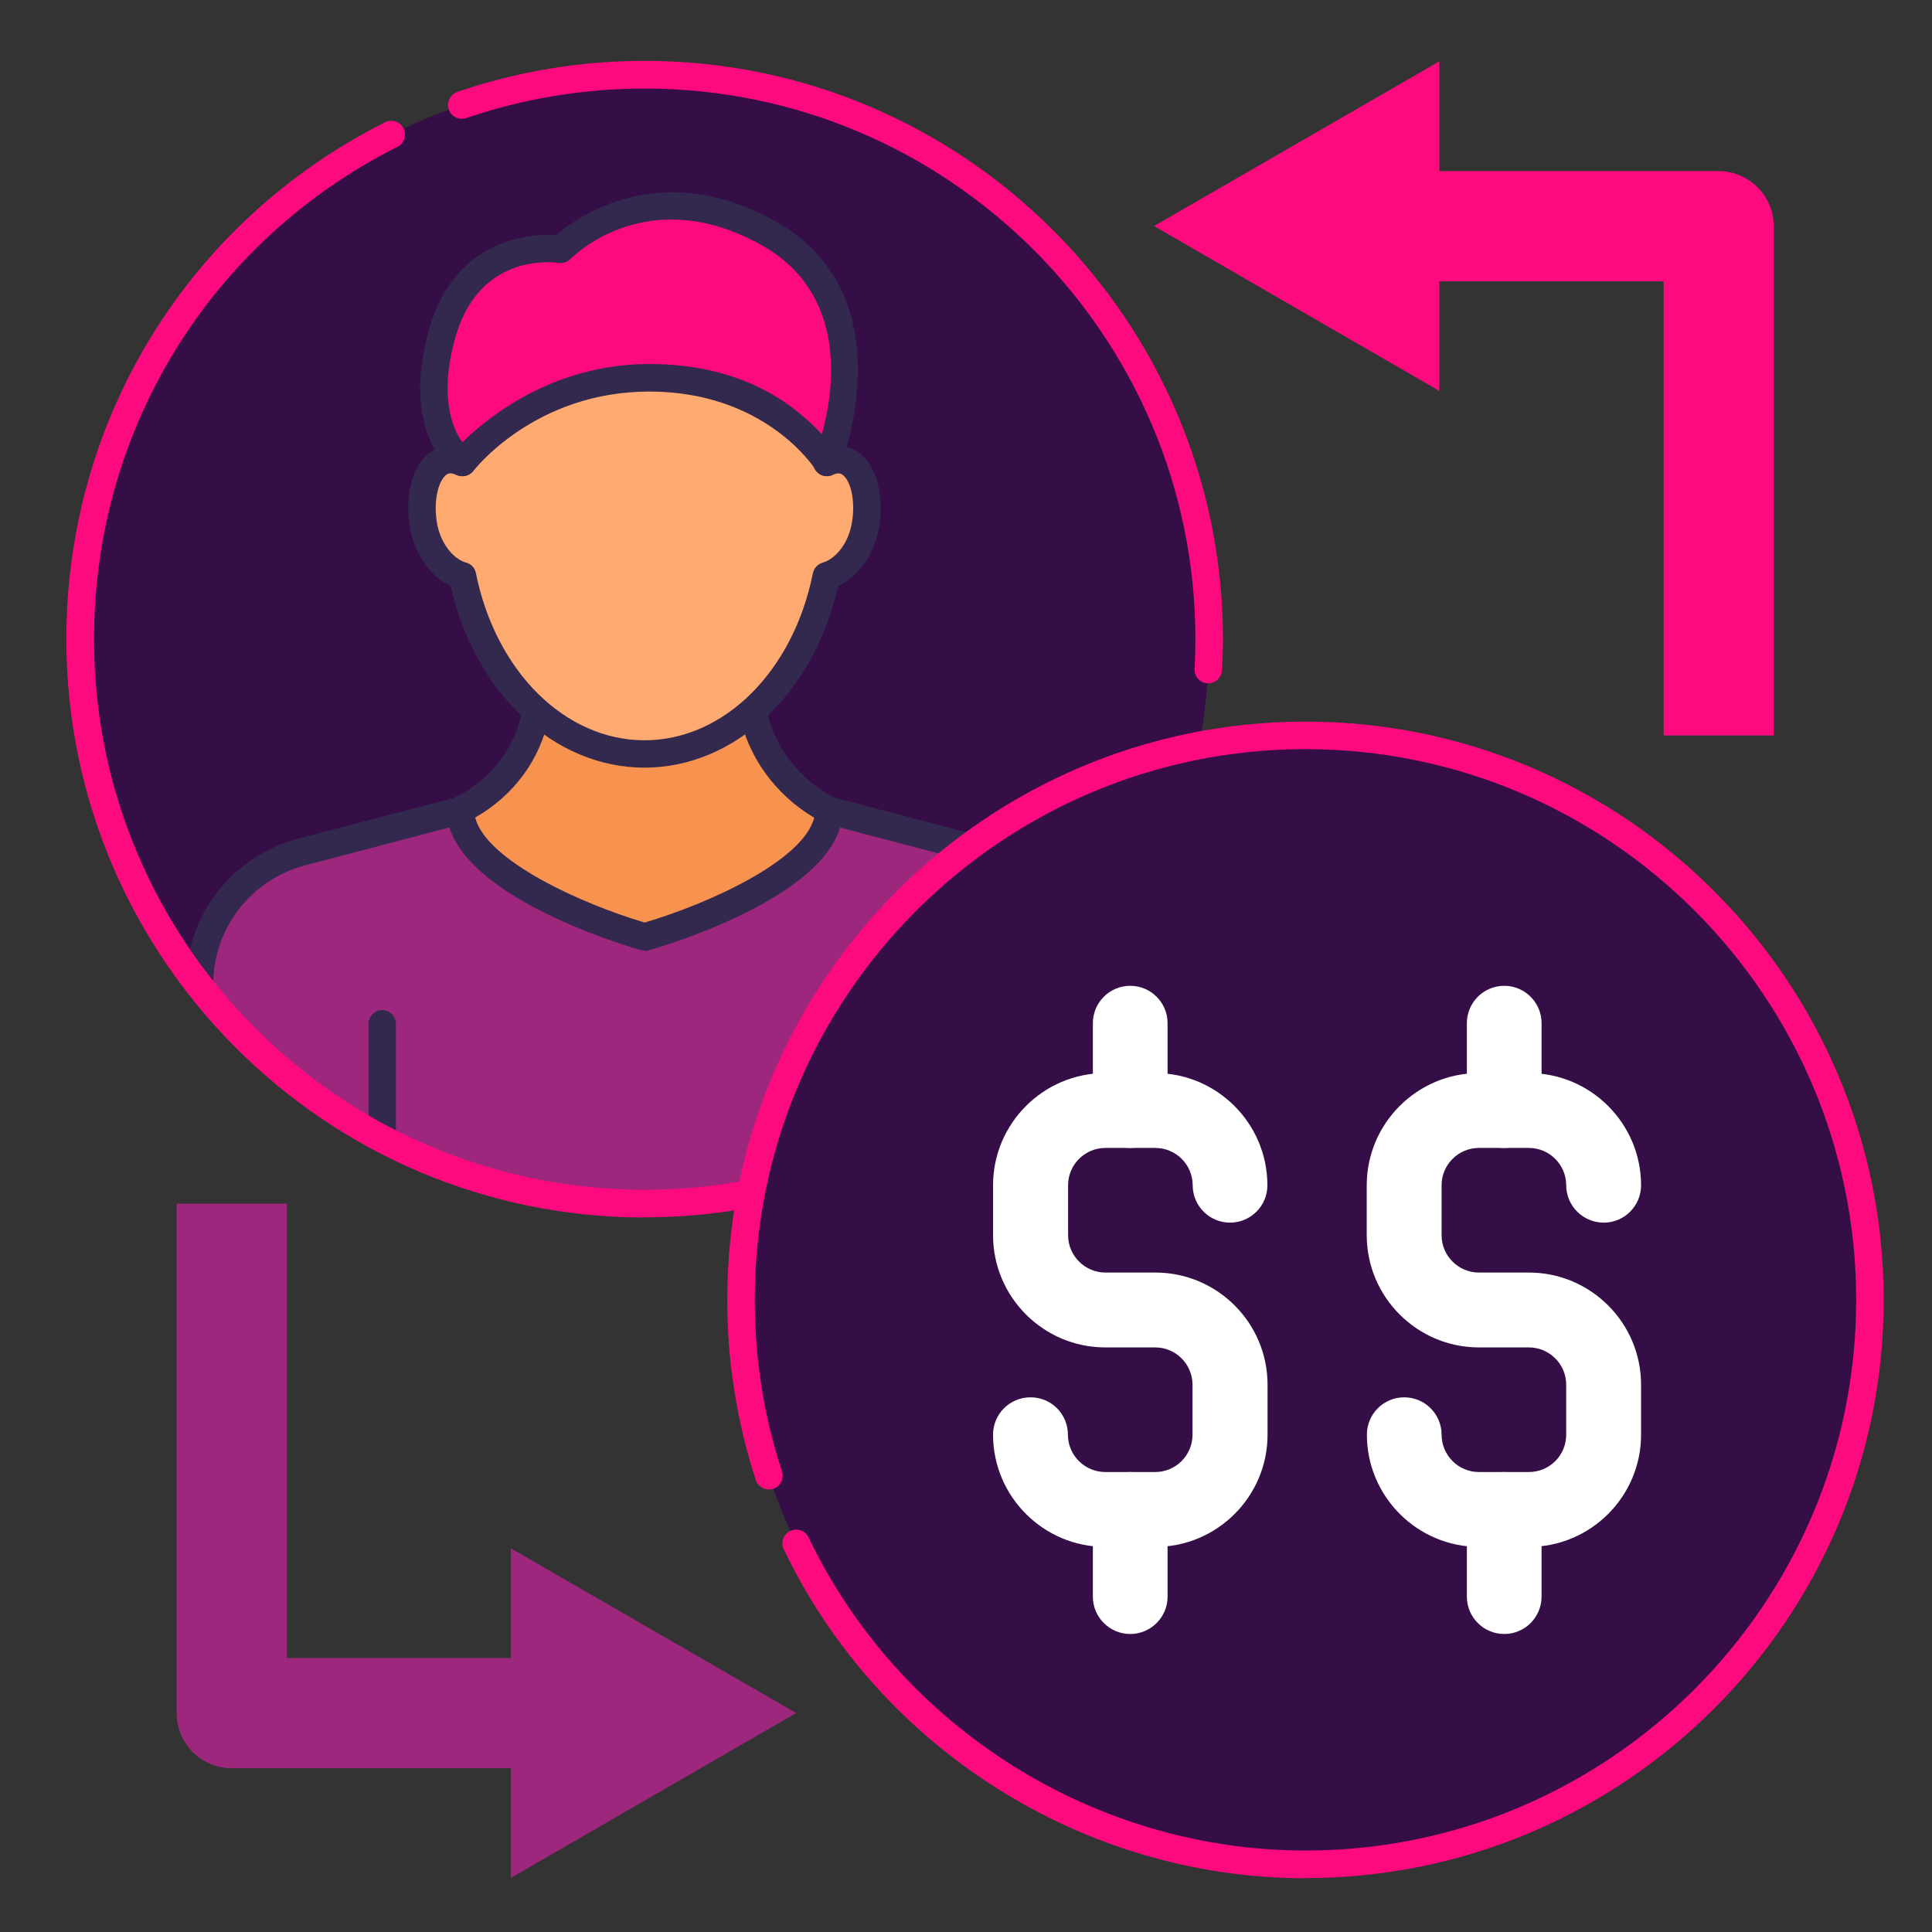<?xml version="1.0" encoding="UTF-8"?>
<svg id="Layer_2" data-name="Layer 2" xmlns="http://www.w3.org/2000/svg" xmlns:xlink="http://www.w3.org/1999/xlink" viewBox="0 0 120 120">
  <rect x="0" y="0" width="120" height="120" fill="#333333" stroke="none"/>
  <defs>
    <style>
      .cls-1 {
        fill: #9d277d;
      }

      .cls-2 {
        fill: #fff;
      }

      .cls-3 {
        fill: #f7934f;
      }

      .cls-4 {
        fill: #fc0a7e;
      }

      .cls-5 {
        fill: #350e47;
      }

      .cls-6 {
        fill: #33284d;
      }

      .cls-7 {
        clip-path: url(#clippath);
      }

      .cls-8 {
        fill: #ffaa71;
      }
    </style>
    <clipPath id="clippath">
      <path class="cls-5" d="M4.98,39.7C4.98,20.33,20.68,4.64,40.04,4.64s35.06,15.69,35.06,35.06-15.7,35.06-35.06,35.06S4.98,59.06,4.98,39.7Z"/>
    </clipPath>
  </defs>
  <g>
    <g>
      <path class="cls-5" d="M4.98,39.7C4.98,20.33,20.68,4.64,40.04,4.64s35.06,15.69,35.06,35.06-15.7,35.06-35.06,35.06S4.98,59.06,4.98,39.7Z"/>
      <g class="cls-7">
        <path class="cls-1" d="M61.35,52.92l-9.85-2.59h-22.9l-9.85,2.59c-3.75.98-6.35,4.36-6.35,8.23v54.35h55.31v-54.35c0-3.87-2.62-7.25-6.35-8.23Z"/>
        <path class="cls-1" d="M51.49,50.33h-22.9l-9.85,2.59c-3.75.98-6.35,4.36-6.35,8.23v2.62c8.82,1.61,31.46,3.84,50.42-10.32-.46-.22-.95-.41-1.46-.54l-9.85-2.59Z"/>
        <path class="cls-6" d="M56.35,116.35c-.48,0-.86-.38-.86-.85v-51.9c0-.47.38-.86.86-.86s.85.39.85.86v51.9c0,.47-.39.85-.85.85Z"/>
        <path class="cls-6" d="M23.74,116.35c-.48,0-.85-.38-.85-.85v-51.9c0-.47.38-.86.85-.86s.85.39.85.86v51.9c0,.47-.38.85-.85.85Z"/>
        <path class="cls-6" d="M67.7,116.35H12.39c-.48,0-.85-.38-.85-.85v-54.35c0-4.26,2.87-7.98,6.98-9.06l9.86-2.58c.07-.02.15-.03.21-.03h22.9c.07,0,.15.01.21.03l9.85,2.58c4.11,1.08,6.99,4.8,6.99,9.06v54.35c0,.47-.38.85-.85.85ZM13.24,114.64h53.59v-53.49c0-3.48-2.34-6.53-5.7-7.4l-9.76-2.56h-22.68l-9.74,2.56c-3.36.88-5.71,3.92-5.71,7.4v53.49Z"/>
        <path class="cls-3" d="M40.04,58.2s11.37-3.24,11.45-7.87c-2.41-1.23-4.22-3.48-4.73-6.19-.07-.4-.13-2.91-.17-3.3h-13.11c-.05.45-.12,3.03-.21,3.51-.51,2.65-2.3,4.82-4.68,5.99.11,4.61,11.45,7.87,11.45,7.87Z"/>
        <path class="cls-6" d="M40.04,59.05c-.08,0-.16-.01-.24-.04-1.22-.34-11.95-3.58-12.06-8.67-.01-.33.18-.64.47-.78,2.23-1.09,3.76-3.06,4.22-5.39.04-.23.09-1.39.12-2.09.02-.61.05-1.16.07-1.34.05-.42.41-.75.85-.75h13.11c.43-.01.8.32.85.75.02.16.04.71.07,1.33.02.64.07,1.71.1,1.92.44,2.35,2.04,4.44,4.28,5.59.29.15.48.45.47.77-.08,5.11-10.84,8.33-12.07,8.68-.08.03-.15.04-.23.04ZM29.52,50.8c.72,2.68,6.6,5.34,10.52,6.5,3.94-1.16,9.84-3.82,10.53-6.51-2.43-1.44-4.15-3.83-4.66-6.51-.04-.25-.08-.84-.12-2.16-.01-.15-.01-.3-.02-.44h-11.49c0,.15,0,.31-.02.47-.05,1.2-.1,2.01-.16,2.33-.51,2.66-2.18,4.93-4.59,6.3Z"/>
        <path class="cls-8" d="M52.36,28.58c-1.24-.27-2.89,1.37-3.31,3.28-.42,1.92.24,3.68,1.49,3.95,1.24.26,2.76-1.03,3.18-2.94.41-1.91-.12-4.03-1.37-4.29Z"/>
        <path class="cls-8" d="M27.71,28.58c1.25-.27,2.89,1.37,3.32,3.28.42,1.92-.25,3.68-1.49,3.95-1.25.26-2.76-1.03-3.18-2.94-.42-1.91.12-4.03,1.35-4.29Z"/>
        <path class="cls-8" d="M40.04,17.57c-6.45,0-11.67,6.55-11.67,14.63s5.23,14.62,11.67,14.62,11.66-6.55,11.66-14.62-5.22-14.63-11.66-14.63Z"/>
        <path class="cls-6" d="M40.04,47.68c-5.63,0-10.53-4.61-12.05-11.28-1.17-.55-2.14-1.83-2.47-3.35-.34-1.54-.14-3.19.52-4.22.37-.59.9-.96,1.49-1.09.17-.03.35-.05.53-.04,1.59-6.52,6.41-10.99,11.97-10.99s10.39,4.47,11.97,10.99c.19-.01.36,0,.53.04h0c.59.13,1.1.51,1.48,1.09.66,1.03.87,2.68.53,4.22-.34,1.52-1.3,2.8-2.48,3.35-1.51,6.67-6.41,11.28-12.04,11.28ZM27.98,29.4s-.06,0-.09.01c-.17.04-.32.21-.41.35-.41.64-.53,1.84-.3,2.92.28,1.25,1.09,2.08,1.76,2.26.32.08.56.34.62.66,1.23,6.11,5.54,10.38,10.47,10.38s9.24-4.27,10.46-10.38c.07-.32.31-.57.62-.66.67-.18,1.49-1.01,1.76-2.26.24-1.08.12-2.28-.29-2.92-.09-.13-.23-.31-.41-.35-.12-.03-.29.01-.47.09-.24.11-.51.1-.74-.02-.23-.12-.4-.34-.45-.6-1.2-6.16-5.51-10.46-10.48-10.46s-9.29,4.3-10.49,10.46c-.05.25-.21.47-.44.6-.23.12-.51.12-.74.02-.15-.06-.28-.1-.39-.1Z"/>
        <path class="cls-4" d="M28.72,28.72s-2.9-2.06-1.28-7.93c1.74-6.26,7.39-5.29,7.39-5.29,0,0,5.13-5.33,12.87-1.01,7.75,4.32,3.66,14.24,3.66,14.24,0,0-3.31-5.25-11.05-5.25-7.26,0-11.6,5.25-11.6,5.25Z"/>
        <path class="cls-6" d="M28.72,29.58c-.17,0-.35-.05-.49-.16-.15-.1-3.37-2.48-1.61-8.86,1.62-5.86,6.43-6.04,7.92-5.96,1.3-1.11,6.48-4.84,13.6-.87,8.31,4.64,4.07,15.21,4.02,15.31-.12.3-.4.5-.72.53-.32.03-.62-.13-.79-.4-.12-.2-3.18-4.85-10.32-4.85s-10.91,4.9-10.94,4.95c-.17.2-.42.31-.66.31ZM33.99,16.29c-1.41,0-4.55.5-5.72,4.72-1.01,3.63-.17,5.6.45,6.46,1.52-1.5,5.59-4.86,11.6-4.86s9.14,2.68,10.73,4.36c.76-2.75,1.64-8.74-3.76-11.75-7.03-3.93-11.65.66-11.85.86-.19.2-.48.29-.75.25-.05,0-.3-.05-.7-.05Z"/>
      </g>
    </g>
    <path class="cls-4" d="M75.05,42.44s-.03,0-.05,0c-.47-.02-.83-.43-.8-.89.03-.61.05-1.22.05-1.84,0-18.86-15.35-34.21-34.2-34.21-3.81,0-7.53.62-11.09,1.83-.45.15-.93-.08-1.09-.53-.15-.45.09-.93.53-1.09,3.74-1.28,7.66-1.93,11.64-1.93,19.8,0,35.92,16.12,35.92,35.92,0,.65-.02,1.29-.06,1.93-.02.45-.4.81-.85.81Z"/>
    <path class="cls-4" d="M40.04,75.62c-19.8,0-35.92-16.11-35.92-35.92,0-13.66,7.59-25.96,19.8-32.11.42-.21.93-.04,1.14.38.21.42.05.94-.38,1.15C13.06,14.97,5.84,26.69,5.84,39.7c0,18.86,15.34,34.2,34.2,34.2,16.4,0,30.53-11.67,33.6-27.76.09-.46.54-.77,1.01-.68.45.09.77.53.68,1-3.22,16.89-18.06,29.15-35.28,29.15Z"/>
    <path class="cls-5" d="M46.03,80.75c0-19.37,15.7-35.07,35.06-35.07s35.06,15.7,35.06,35.07-15.7,35.06-35.06,35.06-35.06-15.69-35.06-35.06Z"/>
    <path class="cls-4" d="M81.09,116.66c-13.75,0-26.47-8.02-32.41-20.43-.2-.42-.03-.93.4-1.14.43-.2.94-.03,1.14.4,5.66,11.82,17.78,19.45,30.87,19.45,18.85,0,34.2-15.34,34.2-34.2s-15.35-34.21-34.2-34.21-34.21,15.34-34.21,34.21c0,3.64.56,7.22,1.69,10.65.15.45-.1.93-.54,1.08-.45.15-.94-.1-1.09-.55-1.17-3.59-1.77-7.35-1.77-11.18,0-19.8,16.11-35.92,35.92-35.92s35.91,16.12,35.91,35.92-16.11,35.91-35.91,35.91Z"/>
    <path class="cls-1" d="M34.72,109.83H14.39c-1.89,0-3.42-1.54-3.42-3.43v-31.64h6.85v28.22h16.91v6.85Z"/>
    <polygon class="cls-1" points="31.73 116.64 49.45 106.4 31.73 96.17 31.73 116.64"/>
    <path class="cls-4" d="M110.17,45.68h-6.84v-28.21h-16.92v-6.84h20.33c1.89,0,3.43,1.53,3.43,3.42v31.64Z"/>
    <polygon class="cls-4" points="89.4 3.81 71.68 14.04 89.4 24.28 89.4 3.81"/>
  </g>
  <g>
    <path class="cls-2" d="M94.97,96.08h-3.1c-3.84,0-6.97-3.13-6.97-6.97,0-1.29,1.04-2.32,2.32-2.32s2.32,1.04,2.32,2.32,1.04,2.32,2.32,2.32h3.1c1.29,0,2.32-1.04,2.32-2.32v-3.1c0-1.28-1.04-2.32-2.32-2.32h-3.1c-3.84,0-6.97-3.13-6.97-6.97v-3.1c0-3.84,3.13-6.97,6.97-6.97h3.1c3.84,0,6.97,3.13,6.97,6.97,0,1.28-1.04,2.32-2.32,2.32s-2.33-1.04-2.33-2.32-1.04-2.32-2.32-2.32h-3.1c-1.28,0-2.32,1.04-2.32,2.32v3.1c0,1.28,1.04,2.32,2.32,2.32h3.1c3.84,0,6.97,3.12,6.97,6.97v3.1c0,3.84-3.13,6.97-6.97,6.97Z"/>
    <path class="cls-2" d="M93.43,71.3c-1.28,0-2.32-1.04-2.32-2.33v-5.42c0-1.28,1.04-2.32,2.32-2.32s2.32,1.04,2.32,2.32v5.42c0,1.29-1.04,2.33-2.32,2.33Z"/>
    <path class="cls-2" d="M93.43,101.49c-1.28,0-2.32-1.04-2.32-2.32v-5.42c0-1.28,1.04-2.32,2.32-2.32s2.32,1.04,2.32,2.32v5.42c0,1.28-1.04,2.32-2.32,2.32Z"/>
    <path class="cls-2" d="M71.75,96.08h-3.1c-3.84,0-6.97-3.13-6.97-6.97,0-1.29,1.04-2.32,2.33-2.32s2.32,1.04,2.32,2.32,1.05,2.32,2.32,2.32h3.1c1.28,0,2.32-1.04,2.32-2.32v-3.1c0-1.28-1.04-2.32-2.32-2.32h-3.1c-3.84,0-6.97-3.13-6.97-6.97v-3.1c0-3.84,3.13-6.97,6.97-6.97h3.1c3.84,0,6.97,3.13,6.97,6.97,0,1.28-1.04,2.32-2.32,2.32s-2.32-1.04-2.32-2.32-1.04-2.32-2.32-2.32h-3.1c-1.28,0-2.32,1.04-2.32,2.32v3.1c0,1.28,1.05,2.32,2.32,2.32h3.1c3.84,0,6.97,3.12,6.97,6.97v3.1c0,3.84-3.13,6.97-6.97,6.97Z"/>
    <path class="cls-2" d="M70.2,71.3c-1.28,0-2.32-1.04-2.32-2.33v-5.42c0-1.28,1.04-2.32,2.32-2.32s2.32,1.04,2.32,2.32v5.42c0,1.29-1.04,2.33-2.32,2.33Z"/>
    <path class="cls-2" d="M70.2,101.49c-1.28,0-2.32-1.04-2.32-2.32v-5.42c0-1.28,1.04-2.32,2.32-2.32s2.32,1.04,2.32,2.32v5.42c0,1.28-1.04,2.32-2.32,2.32Z"/>
  </g>
</svg>